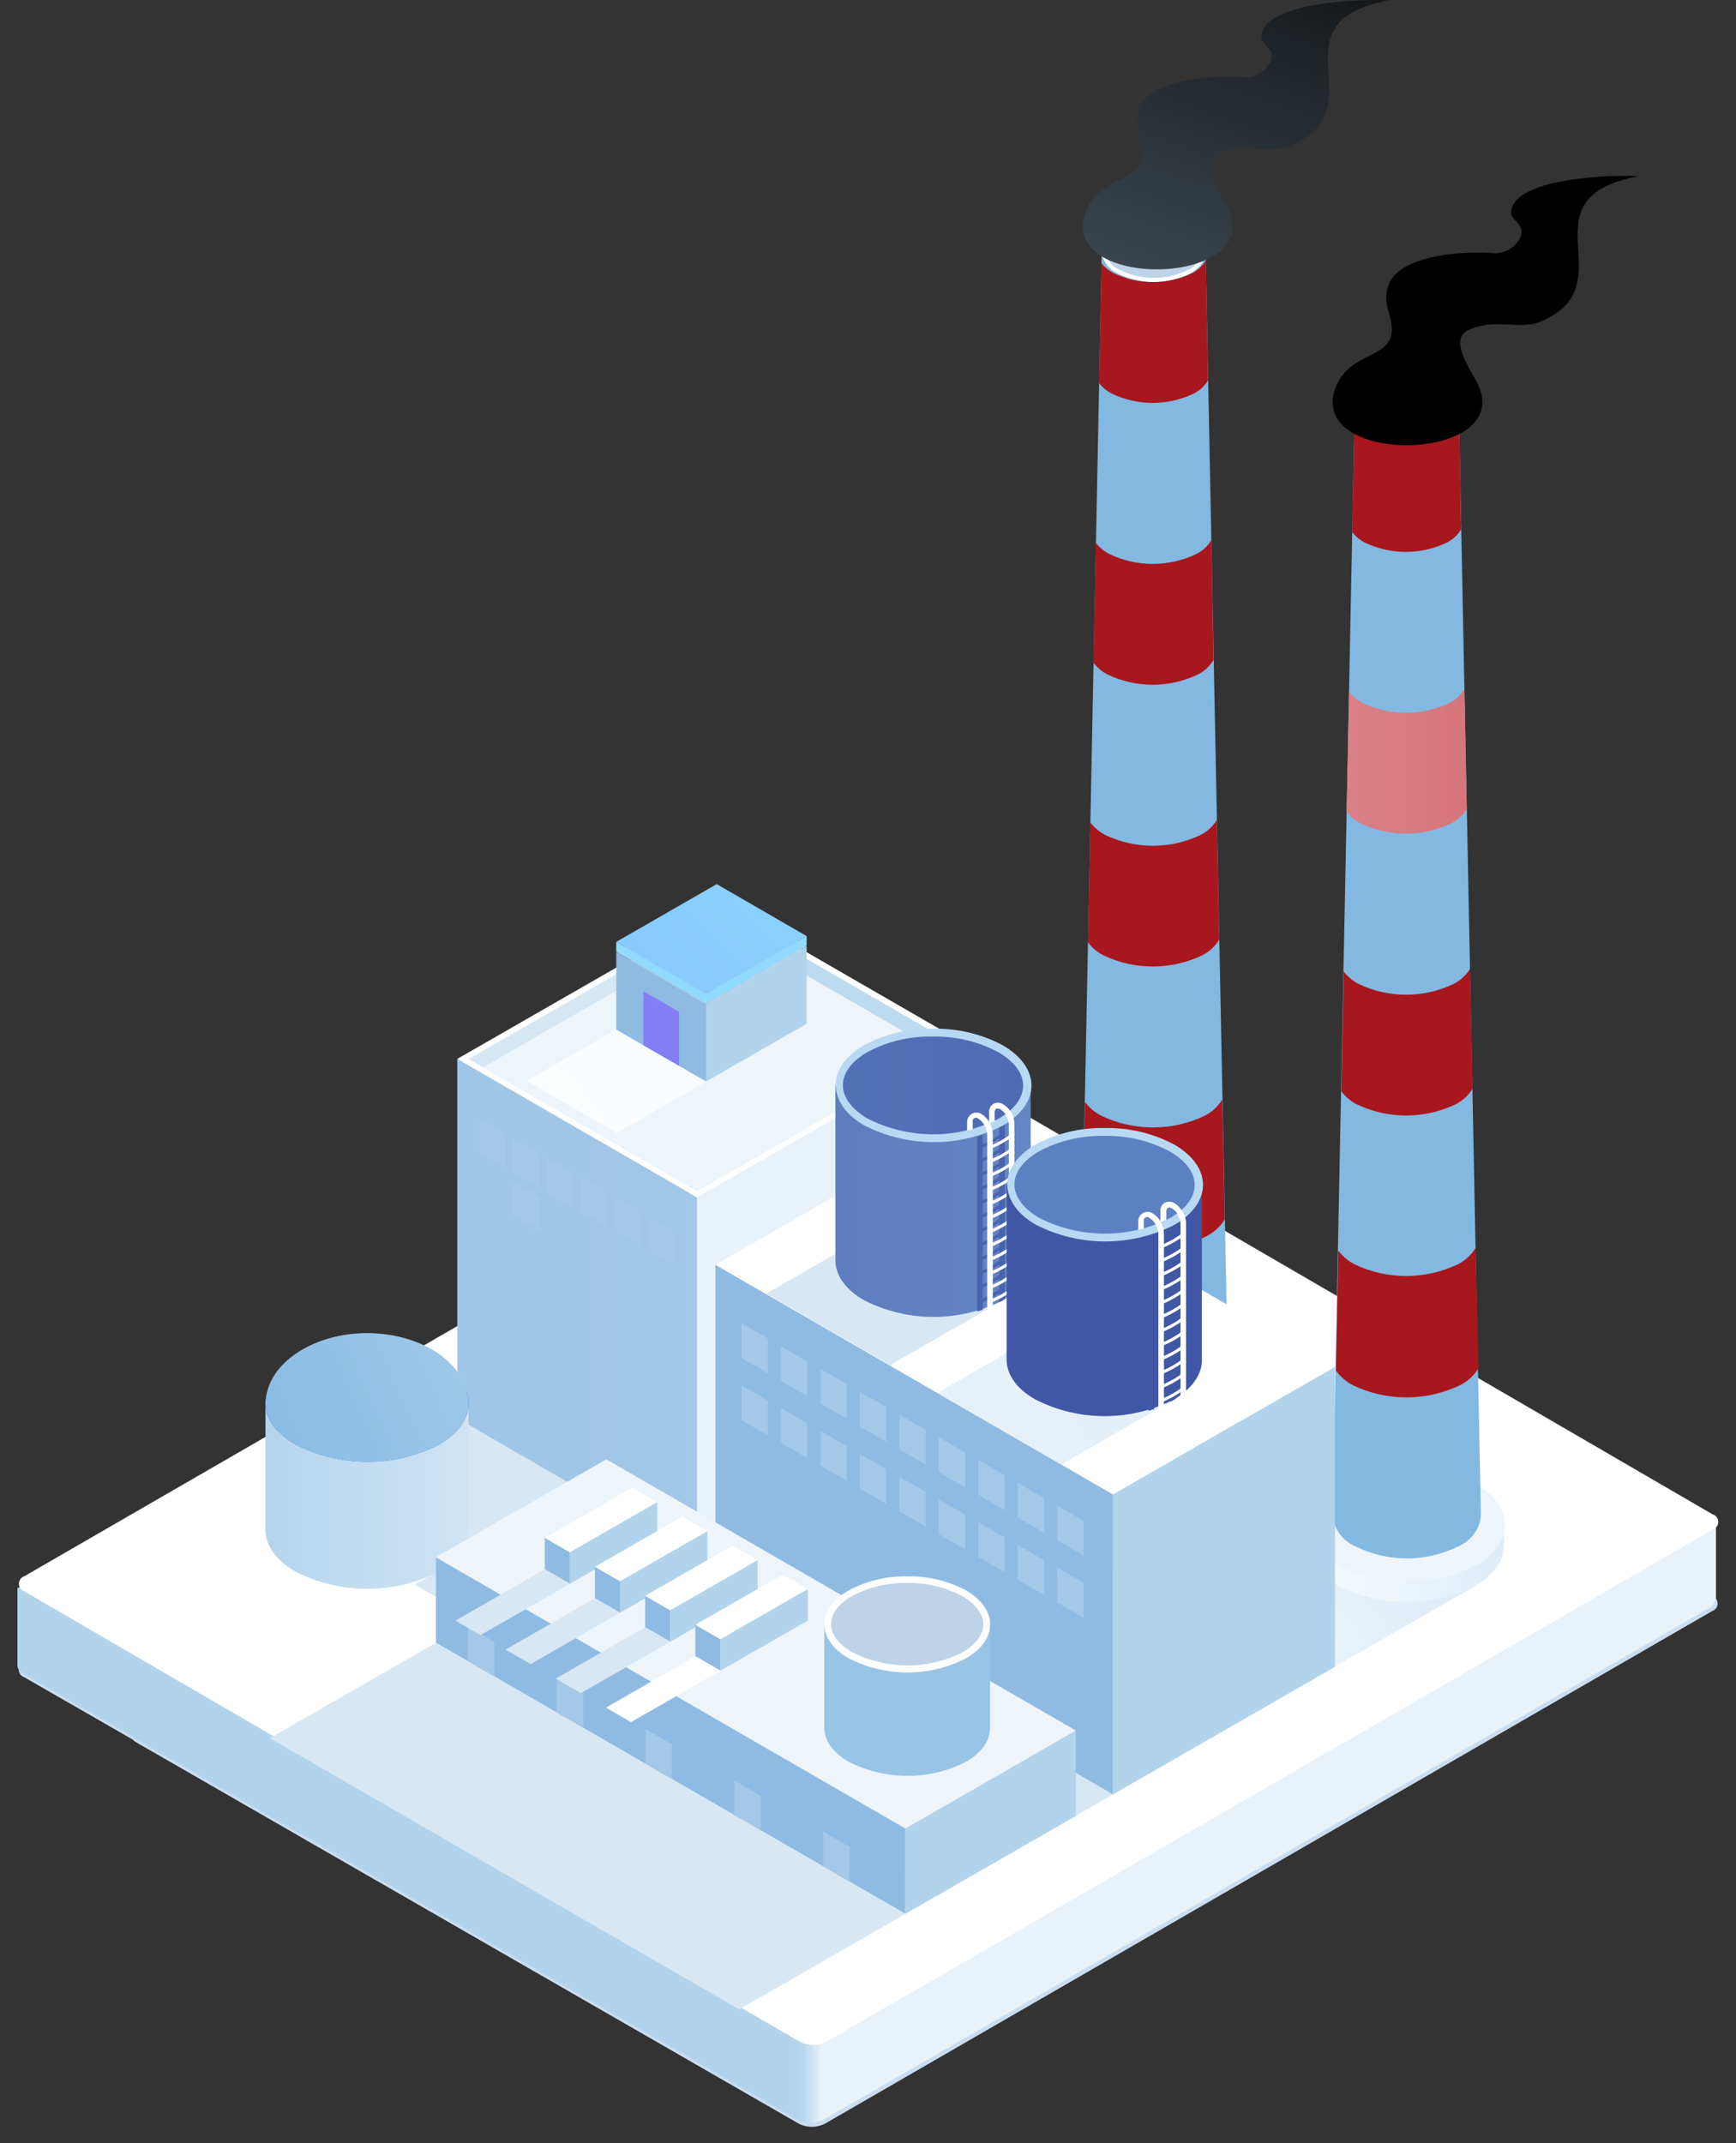 <?xml version="1.0" encoding="UTF-8"?> <svg xmlns="http://www.w3.org/2000/svg" width="94" height="116" viewBox="0 0 94 116" fill="none"><rect x="0" y="0" width="94" height="116" fill="#333333" stroke="none"/> <g style="mix-blend-mode:screen"> <path d="M92.723 86.393L74.782 75.137C74.567 75.023 74.327 74.965 74.084 74.97L68.714 71.648C68.496 71.537 68.255 71.48 68.011 71.48C67.767 71.48 67.526 71.537 67.308 71.648L67.136 71.754L56.8 64.725C56.471 64.558 56.093 64.513 55.733 64.599L50.752 61.211C50.535 61.1 50.294 61.043 50.05 61.043C49.805 61.043 49.565 61.1 49.347 61.211L1.308 89.968C1.223 89.997 1.149 90.052 1.097 90.125C1.045 90.198 1.017 90.285 1.017 90.375C1.017 90.465 1.045 90.553 1.097 90.626C1.149 90.699 1.223 90.754 1.308 90.782L7.194 94.165C7.242 94.217 7.296 94.261 7.356 94.297L43.258 114.953C43.476 115.064 43.717 115.121 43.961 115.121C44.206 115.121 44.447 115.064 44.664 114.953L92.703 87.207C92.788 87.181 92.864 87.128 92.918 87.056C92.972 86.984 93.003 86.897 93.005 86.807C93.007 86.718 92.981 86.629 92.93 86.555C92.88 86.481 92.807 86.424 92.723 86.393Z" fill="#CADDF0"></path> <path d="M86.963 82.929V78.823L85.446 78.97C85.446 78.404 85.446 77.959 85.446 77.959L78.504 78.641L79.105 78.292C79.192 78.228 79.264 78.146 79.315 78.05C79.366 77.955 79.394 77.849 79.398 77.741V74.444L75.035 74.874V72.103L68.967 72.695C68.967 71.228 68.967 68.589 68.967 68.589L67.45 68.735V67.724L60.507 68.407L61.109 68.058C61.196 67.994 61.267 67.911 61.318 67.816C61.369 67.72 61.398 67.615 61.402 67.507V64.21L40.993 66.232C40.993 66.384 32.983 67.446 32.983 67.446V70.859C32.99 70.948 33.02 71.034 33.071 71.108C33.121 71.182 33.191 71.24 33.272 71.279L35.941 72.831L24.974 72.073V75.486C24.98 75.575 25.01 75.661 25.061 75.735C25.112 75.808 25.181 75.867 25.262 75.906L27.932 77.458L0.944 85.953V90.16C0.951 90.249 0.981 90.335 1.032 90.409C1.082 90.483 1.152 90.542 1.233 90.58L7.113 93.963C7.161 94.014 7.215 94.059 7.275 94.094L43.178 114.741C43.395 114.851 43.636 114.909 43.88 114.909C44.125 114.909 44.366 114.851 44.583 114.741L92.622 86.995C92.709 86.931 92.781 86.848 92.831 86.753C92.882 86.657 92.911 86.552 92.915 86.444V82.353L86.963 82.929Z" fill="url(#paint0_linear_125_7)"></path> <path d="M92.723 81.963L50.758 57.575C50.54 57.465 50.299 57.407 50.055 57.407C49.81 57.407 49.57 57.465 49.352 57.575L1.313 85.321C1.228 85.35 1.154 85.405 1.102 85.478C1.05 85.551 1.022 85.638 1.022 85.728C1.022 85.818 1.05 85.906 1.102 85.979C1.154 86.052 1.228 86.106 1.313 86.135L31.188 103.495L43.324 110.524C43.542 110.634 43.783 110.692 44.027 110.692C44.271 110.692 44.512 110.634 44.73 110.524L92.768 82.778C92.852 82.744 92.923 82.686 92.972 82.609C93.02 82.534 93.044 82.444 93.039 82.354C93.034 82.264 93.001 82.178 92.944 82.108C92.887 82.038 92.81 81.987 92.723 81.963Z" fill="white"></path> <path d="M54.51 71.137L45.514 76.3L70.939 90.98L79.934 85.817L54.51 71.137Z" fill="url(#paint1_linear_125_7)" style="mix-blend-mode:multiply"></path> <path d="M24.761 76.77L15.765 81.938L51.268 102.291L60.264 97.128L24.761 76.77Z" fill="url(#paint2_linear_125_7)" style="mix-blend-mode:multiply"></path> <path d="M81.472 82.535L77.932 82.454V82.373L76.167 82.413L74.403 82.373V82.454L70.863 82.535V83.642C70.863 84.426 71.368 85.215 72.425 85.812C73.586 86.403 74.87 86.711 76.172 86.711C77.475 86.711 78.759 86.403 79.919 85.812C80.931 85.21 81.462 84.426 81.436 83.642V82.535H81.472Z" fill="url(#paint3_linear_125_7)"></path> <path d="M76.157 79.466C74.853 79.439 73.564 79.749 72.415 80.366C71.404 80.967 70.873 81.751 70.898 82.535C70.924 83.319 71.404 84.108 72.461 84.704C73.621 85.295 74.905 85.603 76.208 85.603C77.51 85.603 78.794 85.295 79.955 84.704C82.018 83.506 82.008 81.564 79.955 80.366C78.788 79.743 77.479 79.433 76.157 79.466Z" fill="#EEF5FA"></path> <path d="M78.984 21.703L77.108 21.658V21.612H75.237V21.658L73.361 21.703L72.157 82.029C72.193 82.383 72.321 82.721 72.528 83.01C72.736 83.298 73.016 83.527 73.341 83.673C74.22 84.12 75.193 84.353 76.18 84.353C77.167 84.353 78.14 84.12 79.019 83.673C79.343 83.528 79.622 83.299 79.827 83.01C80.033 82.721 80.157 82.382 80.187 82.029L78.984 21.703Z" fill="url(#paint4_linear_125_7)"></path> <path d="M76.167 20.075C75.477 20.062 74.794 20.225 74.185 20.55C73.958 20.652 73.762 20.812 73.618 21.015C73.474 21.218 73.387 21.455 73.366 21.703C73.39 21.951 73.479 22.189 73.625 22.392C73.77 22.594 73.967 22.754 74.195 22.856C74.811 23.17 75.492 23.333 76.182 23.333C76.873 23.333 77.554 23.17 78.17 22.856C79.262 22.219 79.257 21.187 78.17 20.555C77.555 20.225 76.865 20.06 76.167 20.075Z" fill="#FDFEFF"></path> <path d="M76.167 20.302C76.82 20.288 77.466 20.441 78.043 20.747C78.237 20.831 78.405 20.963 78.531 21.132C78.657 21.3 78.737 21.499 78.761 21.708C78.738 21.914 78.66 22.111 78.537 22.278C78.414 22.445 78.249 22.576 78.058 22.659C77.478 22.952 76.836 23.105 76.185 23.105C75.534 23.105 74.892 22.952 74.311 22.659C74.119 22.576 73.951 22.445 73.825 22.277C73.699 22.109 73.619 21.911 73.594 21.703C73.616 21.496 73.692 21.298 73.816 21.13C73.939 20.962 74.105 20.83 74.296 20.747C74.871 20.441 75.516 20.287 76.167 20.302Z" fill="url(#paint5_linear_125_7)"></path> <path d="M79.297 37.298C79.099 37.625 78.811 37.888 78.468 38.056C77.737 38.404 76.938 38.584 76.129 38.584C75.32 38.584 74.521 38.404 73.791 38.056C73.501 37.91 73.247 37.701 73.047 37.445L72.916 43.932C73.123 44.201 73.387 44.421 73.689 44.575C74.45 44.936 75.282 45.123 76.124 45.123C76.967 45.123 77.798 44.936 78.559 44.575C78.915 44.399 79.213 44.125 79.419 43.786L79.297 37.298Z" fill="url(#paint6_linear_125_7)"></path> <path d="M76.188 84.355C76.458 84.354 76.728 84.338 76.997 84.305C76.728 84.335 76.458 84.352 76.188 84.355Z" fill="url(#paint7_linear_125_7)"></path> <path d="M78.994 22.158C78.817 22.46 78.555 22.702 78.24 22.856C77.58 23.17 76.858 23.333 76.127 23.333C75.395 23.333 74.674 23.17 74.013 22.856C73.754 22.724 73.526 22.538 73.346 22.31L73.214 28.798C73.402 29.039 73.64 29.235 73.912 29.374C74.602 29.703 75.357 29.873 76.122 29.873C76.886 29.873 77.641 29.703 78.332 29.374C78.657 29.214 78.93 28.963 79.115 28.651L78.994 22.158Z" fill="url(#paint8_linear_125_7)"></path> <path d="M79.899 67.552C79.664 67.934 79.326 68.243 78.923 68.442C78.054 68.854 77.104 69.067 76.142 69.067C75.18 69.067 74.23 68.854 73.361 68.442C73.01 68.264 72.704 68.008 72.466 67.694L72.334 74.181C72.578 74.518 72.897 74.793 73.265 74.985C74.168 75.415 75.155 75.638 76.155 75.638C77.154 75.638 78.142 75.415 79.044 74.985C79.461 74.779 79.812 74.46 80.056 74.065L79.899 67.552Z" fill="url(#paint9_linear_125_7)"></path> <path d="M79.601 52.438C79.385 52.792 79.073 53.078 78.701 53.262C77.899 53.643 77.022 53.841 76.134 53.841C75.246 53.841 74.37 53.643 73.568 53.262C73.251 53.099 72.975 52.867 72.759 52.584L72.628 59.072C72.854 59.369 73.144 59.611 73.477 59.78C74.309 60.175 75.218 60.381 76.139 60.381C77.061 60.381 77.97 60.175 78.802 59.78C79.188 59.589 79.513 59.293 79.737 58.925L79.601 52.438Z" fill="url(#paint10_linear_125_7)"></path> <path d="M67.768 74.475L64.228 74.394V74.313L62.464 74.353L60.699 74.313V74.394L57.159 74.475V75.582C57.159 76.366 57.665 77.155 58.722 77.751C59.882 78.342 61.166 78.65 62.469 78.65C63.771 78.65 65.055 78.342 66.216 77.751C67.227 77.15 67.758 76.366 67.733 75.582V74.475H67.768Z" fill="url(#paint11_linear_125_7)"></path> <path d="M62.454 71.405C61.15 71.379 59.861 71.689 58.712 72.305C57.7 72.907 57.169 73.691 57.195 74.475C57.22 75.258 57.7 76.047 58.757 76.644C59.918 77.235 61.202 77.543 62.504 77.543C63.807 77.543 65.091 77.235 66.251 76.644C68.314 75.445 68.304 73.504 66.251 72.305C65.084 71.683 63.776 71.373 62.454 71.405Z" fill="#EEF5FA"></path> <path d="M65.28 13.638L63.404 13.592V13.547H61.533V13.592L59.657 13.638L58.454 73.964C58.489 74.318 58.617 74.656 58.825 74.944C59.033 75.233 59.313 75.462 59.637 75.607C60.517 76.055 61.489 76.289 62.476 76.289C63.463 76.289 64.436 76.055 65.316 75.607C65.639 75.462 65.918 75.234 66.124 74.945C66.329 74.656 66.453 74.317 66.484 73.964L65.28 13.638Z" fill="url(#paint12_linear_125_7)"></path> <path d="M62.459 12.01C61.768 11.996 61.086 12.16 60.477 12.485C60.25 12.587 60.055 12.748 59.912 12.95C59.769 13.153 59.683 13.39 59.662 13.638C59.686 13.886 59.776 14.124 59.921 14.326C60.067 14.529 60.264 14.689 60.492 14.791C61.107 15.104 61.788 15.268 62.479 15.268C63.17 15.268 63.851 15.104 64.466 14.791C65.558 14.154 65.553 13.122 64.466 12.49C63.85 12.159 63.158 11.993 62.459 12.01Z" fill="#FDFEFF"></path> <path d="M62.459 12.237C63.112 12.223 63.758 12.376 64.335 12.682C64.528 12.765 64.697 12.898 64.823 13.066C64.949 13.235 65.028 13.434 65.053 13.643C65.029 13.849 64.952 14.045 64.829 14.212C64.705 14.379 64.54 14.511 64.35 14.594C63.769 14.887 63.127 15.04 62.476 15.04C61.825 15.04 61.184 14.887 60.603 14.594C60.41 14.511 60.242 14.379 60.116 14.212C59.99 14.044 59.91 13.846 59.885 13.638C59.907 13.431 59.984 13.233 60.108 13.066C60.231 12.898 60.397 12.765 60.588 12.682C61.163 12.375 61.807 12.222 62.459 12.237Z" fill="url(#paint13_linear_125_7)"></path> <path d="M65.589 29.238C65.391 29.565 65.103 29.828 64.759 29.996C64.029 30.344 63.23 30.524 62.421 30.524C61.612 30.524 60.813 30.344 60.082 29.996C59.792 29.85 59.538 29.641 59.339 29.384L59.207 35.872C59.414 36.141 59.678 36.36 59.981 36.514C60.742 36.876 61.573 37.063 62.416 37.063C63.258 37.063 64.09 36.876 64.85 36.514C65.206 36.339 65.505 36.065 65.71 35.725L65.589 29.238Z" fill="url(#paint14_linear_125_7)"></path> <path d="M62.484 76.29C62.754 76.289 63.025 76.272 63.293 76.239C63.024 76.27 62.754 76.287 62.484 76.29Z" fill="url(#paint15_linear_125_7)"></path> <path d="M65.29 14.093C65.113 14.394 64.851 14.637 64.537 14.791C63.877 15.105 63.154 15.268 62.423 15.268C61.692 15.268 60.97 15.105 60.31 14.791C60.05 14.659 59.823 14.473 59.642 14.245L59.511 20.732C59.698 20.973 59.936 21.17 60.208 21.309C60.899 21.637 61.654 21.808 62.418 21.808C63.183 21.808 63.938 21.637 64.628 21.309C64.954 21.149 65.226 20.898 65.412 20.586L65.29 14.093Z" fill="url(#paint16_linear_125_7)"></path> <path d="M66.185 59.512C65.95 59.894 65.612 60.203 65.21 60.402C64.34 60.814 63.39 61.027 62.428 61.027C61.466 61.027 60.517 60.814 59.647 60.402C59.296 60.223 58.99 59.968 58.752 59.654L58.6 66.146C58.846 66.473 59.162 66.739 59.526 66.925C60.429 67.355 61.416 67.578 62.416 67.578C63.416 67.578 64.403 67.355 65.306 66.925C65.722 66.719 66.073 66.4 66.317 66.005L66.185 59.512Z" fill="url(#paint17_linear_125_7)"></path> <path d="M65.892 44.377C65.676 44.732 65.364 45.017 64.992 45.202C64.19 45.583 63.314 45.781 62.426 45.781C61.538 45.781 60.661 45.583 59.859 45.202C59.539 45.038 59.259 44.805 59.04 44.519L58.909 51.007C59.135 51.303 59.426 51.545 59.758 51.715C60.59 52.11 61.5 52.315 62.421 52.315C63.342 52.315 64.251 52.11 65.083 51.715C65.469 51.524 65.794 51.228 66.019 50.86L65.892 44.377Z" fill="url(#paint18_linear_125_7)"></path> <path d="M24.761 76.77L37.747 84.269V64.816L24.761 57.322V76.77Z" fill="url(#paint19_linear_125_7)"></path> <path d="M16.868 81.286L10.936 84.694L17.606 88.552L23.538 85.144L16.868 81.286Z" fill="url(#paint20_linear_125_7)" style="mix-blend-mode:multiply"></path> <path d="M25.368 75.951C25.368 76.765 24.862 77.579 23.77 78.201C22.566 78.814 21.235 79.133 19.884 79.133C18.533 79.133 17.202 78.814 15.998 78.201C14.921 77.579 14.38 76.765 14.375 75.951V82.818C14.375 83.632 14.921 84.446 15.998 85.068C17.202 85.681 18.533 86.001 19.884 86.001C21.235 86.001 22.566 85.681 23.77 85.068C24.842 84.446 25.373 83.632 25.368 82.818V75.951Z" fill="url(#paint21_linear_125_7)"></path> <path d="M19.856 72.765C18.505 72.738 17.17 73.059 15.978 73.696C14.906 74.318 14.375 75.132 14.38 75.946C14.385 76.76 14.926 77.574 16.003 78.196C17.207 78.809 18.538 79.128 19.889 79.128C21.24 79.128 22.572 78.809 23.775 78.196C25.914 76.952 25.904 74.94 23.75 73.696C22.553 73.059 21.212 72.739 19.856 72.765Z" fill="url(#paint22_radial_125_7)"></path> <path d="M37.747 84.269L52.244 75.946V56.493L37.747 64.816V84.269Z" fill="url(#paint23_linear_125_7)"></path> <path d="M52.244 56.493L39.259 48.999L24.761 57.322L37.747 64.816L52.244 56.493Z" fill="url(#paint24_linear_125_7)"></path> <path d="M39.259 48.999L39.259 54.637L49.635 57.99L52.244 56.493L39.259 48.999Z" fill="url(#paint25_linear_125_7)"></path> <path d="M26.157 57.772L37.747 64.462L50.849 56.943L39.259 50.248L26.157 57.772Z" fill="#EEF5FA"></path> <path d="M39.259 48.999L24.761 57.322L37.747 64.816L52.244 56.493L39.259 48.999ZM25.373 57.322L39.259 49.348L51.632 56.493L37.747 64.467L25.373 57.322Z" fill="white"></path> <path d="M29.626 62.662V64.543L31.052 65.362V63.481L29.626 62.662Z" fill="#A3C8E8"></path> <path d="M31.461 63.719V65.6L32.882 66.419V64.538L31.461 63.719Z" fill="#A3C8E8"></path> <path d="M27.795 61.6V63.481L29.221 64.306V62.425L27.795 61.6Z" fill="#A3C8E8"></path> <path d="M27.795 63.931V65.812L29.221 66.637V64.756L27.795 63.931Z" fill="#A3C8E8"></path> <path d="M25.965 60.544V62.425L27.391 63.249V61.368L25.965 60.544Z" fill="#A3C8E8"></path> <path d="M33.292 64.776V66.657L34.718 67.481V65.6L33.292 64.776Z" fill="#A3C8E8"></path> <path d="M35.122 65.833V67.714L36.548 68.538V66.657L35.122 65.833Z" fill="#A3C8E8"></path> <path d="M60.264 97.128L72.284 90.226V73.984L60.264 80.886V97.128Z" fill="url(#paint26_linear_125_7)"></path> <path d="M38.738 68.457V84.699L60.264 97.128V80.886L38.738 68.457Z" fill="url(#paint27_linear_125_7)"></path> <path d="M50.752 61.555L38.738 68.457L60.264 80.886L72.284 73.984L50.752 61.555Z" fill="white"></path> <path d="M63.576 75.759L56.871 71.886L50.758 75.395L57.468 79.268L63.576 75.759Z" fill="url(#paint28_linear_125_7)"></path> <path d="M54.302 70.384L47.597 66.51L41.489 70.02L48.194 73.893L54.302 70.384Z" fill="url(#paint29_linear_125_7)"></path> <path d="M33.368 55.724L28.523 58.506L33.398 61.322L38.242 58.541L33.368 55.724Z" fill="url(#paint30_linear_125_7)" style="mix-blend-mode:multiply"></path> <path d="M55.844 58.753L52.305 58.672V58.592L50.54 58.632L48.775 58.592V58.672L45.236 58.753V68.214C45.236 68.998 45.741 69.787 46.798 70.384C47.959 70.975 49.243 71.283 50.545 71.283C51.848 71.283 53.132 70.975 54.292 70.384C55.303 69.782 55.834 68.998 55.809 68.214V58.753H55.844Z" fill="url(#paint31_linear_125_7)"></path> <path d="M54.302 60.923L54.11 61.024V61.423C53.985 61.516 53.855 61.602 53.721 61.681C53.557 61.774 53.388 61.859 53.215 61.934V61.428L52.912 61.524V70.99L53.215 70.894V70.48C53.42 70.392 53.619 70.293 53.812 70.181C53.918 70.121 54.014 70.05 54.11 69.984V70.49L54.312 70.384L54.413 70.318V60.847L54.302 60.923ZM54.1 69.767C53.978 69.858 53.851 69.942 53.721 70.02C53.557 70.114 53.388 70.2 53.215 70.278V69.696C53.418 69.61 53.615 69.512 53.807 69.403C53.913 69.342 54.009 69.271 54.105 69.206V69.767H54.1ZM54.1 69.008C53.979 69.094 53.857 69.18 53.721 69.261C53.557 69.356 53.388 69.442 53.215 69.519V68.938C53.418 68.851 53.615 68.753 53.807 68.644C53.913 68.584 54.009 68.513 54.105 68.447V69.008H54.1ZM54.1 68.25C53.978 68.34 53.851 68.425 53.721 68.503C53.557 68.597 53.388 68.683 53.215 68.76V68.179C53.418 68.093 53.615 67.995 53.807 67.886C53.913 67.825 54.009 67.754 54.105 67.689V68.25H54.1ZM54.1 67.491C53.976 67.582 53.848 67.666 53.716 67.744C53.552 67.839 53.383 67.925 53.21 68.002V67.421C53.413 67.334 53.61 67.236 53.802 67.127C53.908 67.067 54.004 66.996 54.105 66.93V67.491H54.1ZM54.1 66.733C53.976 66.823 53.848 66.908 53.716 66.986C53.552 67.08 53.383 67.166 53.21 67.243V66.662C53.413 66.576 53.61 66.478 53.802 66.369C53.908 66.308 54.004 66.237 54.105 66.166V66.733H54.1ZM54.1 65.974C53.976 66.065 53.848 66.15 53.716 66.227C53.552 66.322 53.383 66.408 53.21 66.485V65.903C53.413 65.817 53.61 65.719 53.802 65.61C53.913 65.544 54.004 65.479 54.105 65.408V65.969L54.1 65.974ZM54.1 65.216C53.976 65.307 53.848 65.391 53.716 65.469C53.552 65.563 53.383 65.649 53.21 65.727V65.145C53.411 65.059 53.607 64.961 53.797 64.852C53.903 64.791 53.999 64.72 54.1 64.65V65.216ZM54.1 64.457C53.976 64.55 53.848 64.636 53.716 64.715C53.552 64.81 53.383 64.896 53.21 64.973V64.392C53.411 64.305 53.607 64.207 53.797 64.098C53.908 64.032 54.004 63.967 54.1 63.896V64.457ZM54.1 63.699C53.975 63.791 53.845 63.877 53.711 63.957C53.547 64.05 53.378 64.134 53.205 64.21V63.628C53.406 63.542 53.602 63.444 53.791 63.335C53.903 63.269 53.999 63.203 54.1 63.133V63.699ZM54.1 62.94C53.975 63.033 53.845 63.119 53.711 63.198C53.547 63.291 53.378 63.376 53.205 63.451V62.87C53.406 62.783 53.602 62.685 53.791 62.576C53.903 62.511 53.999 62.44 54.1 62.374V62.94ZM54.1 62.182C53.975 62.274 53.845 62.361 53.711 62.44C53.547 62.533 53.378 62.617 53.205 62.693V62.111C53.406 62.025 53.602 61.927 53.791 61.818C53.903 61.752 53.999 61.681 54.1 61.615V62.182Z" fill="url(#paint32_linear_125_7)"></path> <path d="M50.51 55.684C49.206 55.657 47.917 55.967 46.768 56.584C45.757 57.186 45.225 57.97 45.251 58.753C45.276 59.537 45.757 60.326 46.813 60.923C47.974 61.514 49.258 61.822 50.56 61.822C51.863 61.822 53.147 61.514 54.307 60.923C56.37 59.724 56.36 57.782 54.307 56.584C53.14 55.961 51.832 55.651 50.51 55.684Z" fill="#B8D9F3"></path> <path d="M50.51 56.109C51.742 56.081 52.961 56.37 54.049 56.948C54.919 57.454 55.4 58.091 55.4 58.758C55.4 59.426 54.929 60.053 54.07 60.554C52.972 61.109 51.76 61.398 50.53 61.398C49.3 61.398 48.088 61.109 46.99 60.554C46.126 60.048 45.645 59.411 45.64 58.748C45.635 58.086 46.105 57.449 46.965 56.948C48.053 56.367 49.272 56.078 50.505 56.109" fill="url(#paint33_linear_125_7)"></path> <path d="M53.599 60.801C53.599 60.766 53.559 60.725 53.539 60.69C53.439 60.532 53.304 60.398 53.144 60.301C53.066 60.251 52.977 60.223 52.884 60.221C52.792 60.218 52.7 60.241 52.62 60.287C52.54 60.333 52.474 60.4 52.429 60.481C52.384 60.562 52.362 60.653 52.366 60.746V61.201L52.669 61.125V60.746C52.655 60.705 52.656 60.66 52.672 60.62C52.687 60.579 52.716 60.546 52.754 60.524C52.791 60.503 52.835 60.495 52.878 60.502C52.92 60.509 52.959 60.531 52.987 60.564C53.104 60.639 53.203 60.739 53.276 60.857L53.311 60.918C53.396 61.055 53.445 61.212 53.453 61.373V71.112C53.453 71.152 53.469 71.191 53.497 71.219C53.526 71.248 53.564 71.264 53.605 71.264C53.645 71.264 53.683 71.248 53.712 71.219C53.74 71.191 53.756 71.152 53.756 71.112V61.373C53.751 61.172 53.697 60.976 53.599 60.801Z" fill="white"></path> <path d="M54.732 60.174L54.692 60.124C54.599 59.987 54.478 59.872 54.338 59.785C54.259 59.731 54.168 59.698 54.073 59.691C53.977 59.684 53.882 59.703 53.797 59.745C53.712 59.796 53.644 59.872 53.602 59.962C53.559 60.051 53.544 60.152 53.559 60.25V60.811L53.857 60.67V60.23C53.853 60.189 53.858 60.148 53.873 60.11C53.888 60.072 53.912 60.039 53.943 60.013C53.983 59.999 54.026 59.995 54.067 60.003C54.109 60.01 54.148 60.027 54.181 60.053C54.288 60.121 54.379 60.21 54.449 60.316V60.346C54.554 60.495 54.615 60.67 54.626 60.852V70.591C54.626 70.631 54.642 70.67 54.67 70.698C54.699 70.727 54.737 70.743 54.778 70.743C54.818 70.743 54.856 70.727 54.885 70.698C54.913 70.67 54.929 70.631 54.929 70.591V60.852C54.928 60.612 54.859 60.377 54.732 60.174Z" fill="white"></path> <path d="M53.655 70.515L53.594 70.364C53.826 70.269 54.05 70.16 54.267 70.035C54.421 69.946 54.57 69.848 54.712 69.742L54.808 69.873C54.661 69.983 54.507 70.085 54.348 70.176C54.125 70.305 53.893 70.418 53.655 70.515Z" fill="white"></path> <path d="M53.655 69.757L53.594 69.605C53.826 69.511 54.05 69.401 54.267 69.276C54.421 69.188 54.57 69.09 54.712 68.983L54.808 69.115C54.661 69.225 54.507 69.326 54.348 69.418C54.125 69.546 53.893 69.659 53.655 69.757Z" fill="white"></path> <path d="M53.655 68.998L53.594 68.847C53.826 68.752 54.05 68.642 54.267 68.518C54.421 68.429 54.569 68.331 54.712 68.225L54.808 68.356C54.661 68.466 54.507 68.567 54.348 68.659C54.125 68.788 53.893 68.901 53.655 68.998Z" fill="white"></path> <path d="M53.655 68.24L53.594 68.088C53.826 67.994 54.05 67.884 54.267 67.759C54.421 67.671 54.57 67.573 54.712 67.466L54.808 67.597C54.661 67.708 54.507 67.809 54.348 67.901C54.125 68.029 53.893 68.142 53.655 68.24Z" fill="white"></path> <path d="M53.655 67.486L53.594 67.335C53.826 67.24 54.05 67.131 54.267 67.006C54.421 66.917 54.569 66.819 54.712 66.713L54.808 66.844C54.661 66.954 54.507 67.055 54.348 67.147C54.125 67.276 53.893 67.389 53.655 67.486Z" fill="white"></path> <path d="M53.655 66.728L53.594 66.576C53.826 66.482 54.05 66.372 54.267 66.247C54.421 66.159 54.569 66.061 54.712 65.954L54.808 66.086C54.661 66.196 54.507 66.297 54.348 66.389C54.125 66.517 53.893 66.631 53.655 66.728Z" fill="white"></path> <path d="M53.655 65.969L53.594 65.817C53.826 65.724 54.05 65.614 54.267 65.489C54.421 65.4 54.57 65.302 54.712 65.196L54.808 65.327C54.661 65.437 54.507 65.539 54.348 65.63C54.125 65.759 53.893 65.872 53.655 65.969Z" fill="white"></path> <path d="M53.655 65.211L53.594 65.059C53.826 64.965 54.05 64.855 54.267 64.73C54.421 64.641 54.569 64.543 54.712 64.437L54.808 64.569C54.661 64.679 54.507 64.78 54.348 64.872C54.125 65 53.893 65.114 53.655 65.211Z" fill="white"></path> <path d="M53.655 64.452L53.594 64.301C53.826 64.206 54.05 64.097 54.267 63.972C54.421 63.883 54.569 63.785 54.712 63.679L54.808 63.81C54.661 63.92 54.507 64.022 54.348 64.114C54.125 64.242 53.893 64.355 53.655 64.452Z" fill="white"></path> <path d="M53.655 63.694L53.594 63.542C53.826 63.448 54.05 63.338 54.267 63.213C54.421 63.125 54.57 63.027 54.712 62.92L54.808 63.051C54.661 63.162 54.507 63.263 54.348 63.355C54.125 63.483 53.893 63.596 53.655 63.694Z" fill="white"></path> <path d="M53.655 62.935L53.594 62.784C53.826 62.689 54.05 62.58 54.267 62.455C54.421 62.366 54.569 62.268 54.712 62.162L54.808 62.293C54.661 62.403 54.507 62.504 54.348 62.596C54.125 62.725 53.893 62.838 53.655 62.935Z" fill="white"></path> <path d="M53.655 62.177L53.594 62.025C53.826 61.931 54.05 61.821 54.267 61.696C54.421 61.608 54.569 61.51 54.712 61.403L54.808 61.535C54.661 61.645 54.507 61.746 54.348 61.838C54.125 61.966 53.893 62.08 53.655 62.177Z" fill="white"></path> <path d="M65.113 64.129L61.574 64.048V63.962L59.809 64.002L58.044 63.962V64.043L54.505 64.124V73.585C54.505 74.368 55.01 75.157 56.067 75.754C57.228 76.345 58.512 76.653 59.814 76.653C61.117 76.653 62.4 76.345 63.561 75.754C64.572 75.152 65.103 74.368 65.078 73.585V64.129H65.113Z" fill="url(#paint34_linear_125_7)"></path> <path d="M63.576 66.298L63.384 66.399V66.799C63.259 66.891 63.129 66.978 62.995 67.056C62.831 67.149 62.662 67.234 62.489 67.309V66.804L62.186 66.9V76.366L62.489 76.27V75.855C62.694 75.767 62.893 75.668 63.086 75.557C63.192 75.496 63.288 75.425 63.384 75.359V75.865L63.586 75.759L63.687 75.693V66.222L63.576 66.298ZM63.374 75.137C63.252 75.228 63.125 75.312 62.995 75.39C62.831 75.484 62.662 75.571 62.489 75.648V75.066C62.692 74.98 62.889 74.882 63.081 74.773C63.187 74.712 63.283 74.641 63.379 74.576V75.137H63.374ZM63.374 74.379C63.253 74.464 63.131 74.55 62.995 74.631C62.831 74.726 62.662 74.812 62.489 74.889V74.308C62.692 74.221 62.889 74.124 63.081 74.014C63.187 73.954 63.283 73.883 63.379 73.817V74.379H63.374ZM63.374 73.62C63.252 73.711 63.125 73.795 62.995 73.873C62.831 73.968 62.662 74.054 62.489 74.131V73.549C62.692 73.463 62.889 73.365 63.081 73.256C63.187 73.195 63.283 73.124 63.379 73.059V73.62H63.374ZM63.374 72.862C63.25 72.952 63.122 73.037 62.99 73.114C62.826 73.209 62.657 73.295 62.484 73.372V72.791C62.687 72.704 62.884 72.607 63.076 72.497C63.182 72.437 63.278 72.366 63.379 72.3V72.862H63.374ZM63.374 72.103C63.25 72.194 63.122 72.278 62.99 72.356C62.826 72.45 62.657 72.537 62.484 72.614V72.032C62.687 71.946 62.884 71.848 63.076 71.739C63.182 71.678 63.278 71.607 63.379 71.537V72.103H63.374ZM63.374 71.344C63.25 71.435 63.122 71.52 62.99 71.597C62.826 71.692 62.657 71.778 62.484 71.855V71.274C62.687 71.188 62.884 71.09 63.076 70.98C63.182 70.915 63.278 70.849 63.379 70.778V71.339L63.374 71.344ZM63.374 70.586C63.25 70.677 63.122 70.761 62.99 70.839C62.826 70.933 62.657 71.019 62.484 71.097V70.515C62.685 70.429 62.881 70.331 63.071 70.222C63.177 70.161 63.273 70.09 63.374 70.02V70.586ZM63.374 69.828C63.25 69.92 63.122 70.006 62.99 70.085C62.826 70.18 62.657 70.266 62.484 70.343V69.762C62.685 69.675 62.881 69.578 63.071 69.469C63.182 69.403 63.278 69.337 63.374 69.266V69.828ZM63.374 69.069C63.249 69.162 63.119 69.248 62.984 69.327C62.82 69.42 62.652 69.504 62.479 69.58V68.998C62.68 68.912 62.876 68.814 63.066 68.705C63.177 68.639 63.273 68.573 63.374 68.503V69.069ZM63.374 68.311C63.249 68.403 63.119 68.489 62.984 68.568C62.821 68.661 62.652 68.746 62.479 68.821V68.24C62.68 68.153 62.876 68.055 63.066 67.946C63.177 67.881 63.273 67.81 63.374 67.744V68.311ZM63.374 67.552C63.249 67.645 63.119 67.731 62.984 67.81C62.82 67.903 62.652 67.987 62.479 68.063V67.481C62.68 67.395 62.876 67.297 63.066 67.188C63.177 67.122 63.273 67.051 63.374 66.986V67.552Z" fill="url(#paint35_linear_125_7)"></path> <path d="M59.799 61.059C58.495 61.033 57.206 61.343 56.057 61.959C55.046 62.561 54.515 63.345 54.54 64.129C54.565 64.912 55.046 65.701 56.102 66.298C57.263 66.889 58.547 67.197 59.849 67.197C61.152 67.197 62.436 66.889 63.596 66.298C65.659 65.1 65.649 63.158 63.596 61.959C62.429 61.337 61.121 61.027 59.799 61.059Z" fill="#B8D9F3"></path> <path d="M59.799 61.484C61.031 61.456 62.25 61.745 63.339 62.323C64.208 62.829 64.689 63.466 64.689 64.134C64.689 64.801 64.218 65.428 63.359 65.929C62.261 66.484 61.049 66.774 59.819 66.774C58.589 66.774 57.377 66.484 56.279 65.929C55.415 65.423 54.934 64.786 54.929 64.124C54.924 63.461 55.395 62.824 56.254 62.323C57.342 61.743 58.561 61.453 59.794 61.484" fill="url(#paint36_linear_125_7)"></path> <path d="M62.868 66.177C62.868 66.141 62.828 66.101 62.808 66.065C62.708 65.907 62.573 65.774 62.413 65.676C62.335 65.626 62.245 65.598 62.153 65.596C62.06 65.593 61.969 65.616 61.889 65.662C61.809 65.708 61.742 65.775 61.697 65.856C61.653 65.937 61.631 66.029 61.634 66.121V66.576L61.938 66.5V66.121C61.924 66.08 61.925 66.035 61.941 65.995C61.956 65.955 61.985 65.921 62.023 65.899C62.06 65.878 62.104 65.87 62.147 65.877C62.189 65.885 62.228 65.906 62.256 65.939C62.373 66.014 62.472 66.114 62.545 66.232L62.58 66.293C62.665 66.43 62.714 66.587 62.722 66.748V76.487C62.722 76.527 62.738 76.566 62.766 76.594C62.794 76.623 62.833 76.639 62.873 76.639C62.914 76.639 62.952 76.623 62.981 76.594C63.009 76.566 63.025 76.527 63.025 76.487V66.748C63.02 66.548 62.966 66.352 62.868 66.177Z" fill="white"></path> <path d="M64.006 65.529L63.965 65.479C63.872 65.343 63.752 65.227 63.612 65.14C63.533 65.086 63.442 65.053 63.346 65.046C63.251 65.039 63.156 65.058 63.071 65.1C62.986 65.151 62.918 65.227 62.876 65.317C62.833 65.406 62.818 65.507 62.833 65.605V66.166L63.151 66.035V65.595C63.147 65.555 63.152 65.513 63.167 65.476C63.182 65.438 63.206 65.404 63.237 65.378C63.277 65.364 63.32 65.361 63.361 65.368C63.403 65.375 63.442 65.392 63.475 65.418C63.582 65.486 63.673 65.576 63.743 65.681V65.711C63.848 65.86 63.909 66.035 63.92 66.217V75.956C63.92 75.996 63.936 76.035 63.965 76.063C63.993 76.092 64.031 76.108 64.072 76.108C64.112 76.108 64.15 76.092 64.179 76.063C64.207 76.035 64.223 75.996 64.223 75.956V66.217C64.218 65.972 64.142 65.733 64.006 65.529Z" fill="white"></path> <path d="M62.924 75.89L62.863 75.739C63.094 75.644 63.319 75.535 63.536 75.41C63.69 75.321 63.838 75.223 63.981 75.117L64.077 75.248C63.929 75.358 63.776 75.46 63.617 75.552C63.394 75.68 63.162 75.793 62.924 75.89Z" fill="white"></path> <path d="M62.924 75.137L62.863 74.985C63.094 74.891 63.319 74.781 63.536 74.657C63.69 74.568 63.838 74.47 63.981 74.363L64.077 74.495C63.929 74.605 63.776 74.706 63.617 74.798C63.394 74.926 63.162 75.04 62.924 75.137Z" fill="white"></path> <path d="M62.924 74.373L62.863 74.222C63.094 74.127 63.319 74.018 63.536 73.893C63.69 73.804 63.838 73.706 63.981 73.6L64.077 73.731C63.929 73.841 63.776 73.943 63.617 74.035C63.394 74.163 63.162 74.276 62.924 74.373Z" fill="white"></path> <path d="M62.924 73.62L62.863 73.468C63.094 73.374 63.319 73.264 63.536 73.14C63.69 73.051 63.838 72.953 63.981 72.846L64.077 72.978C63.929 73.088 63.776 73.189 63.617 73.281C63.394 73.409 63.162 73.523 62.924 73.62Z" fill="white"></path> <path d="M62.924 72.856L62.863 72.705C63.094 72.61 63.319 72.501 63.536 72.376C63.69 72.287 63.838 72.189 63.981 72.083L64.077 72.214C63.929 72.324 63.776 72.426 63.617 72.518C63.394 72.646 63.162 72.759 62.924 72.856Z" fill="white"></path> <path d="M62.924 72.103L62.863 71.951C63.094 71.857 63.319 71.747 63.536 71.623C63.69 71.534 63.838 71.436 63.981 71.329L64.077 71.461C63.929 71.571 63.776 71.672 63.617 71.764C63.394 71.892 63.162 72.006 62.924 72.103Z" fill="white"></path> <path d="M62.924 71.344L62.863 71.193C63.094 71.099 63.319 70.989 63.536 70.864C63.69 70.775 63.838 70.677 63.981 70.571L64.077 70.702C63.929 70.812 63.776 70.913 63.617 71.006C63.394 71.134 63.162 71.247 62.924 71.344Z" fill="white"></path> <path d="M62.924 70.586L62.863 70.434C63.094 70.34 63.319 70.23 63.536 70.106C63.69 70.017 63.838 69.919 63.981 69.812L64.077 69.944C63.929 70.054 63.776 70.155 63.617 70.247C63.394 70.376 63.162 70.489 62.924 70.586Z" fill="white"></path> <path d="M62.924 69.828L62.863 69.676C63.094 69.581 63.319 69.472 63.536 69.347C63.69 69.258 63.838 69.16 63.981 69.054L64.077 69.185C63.929 69.295 63.776 69.397 63.617 69.489C63.394 69.617 63.162 69.73 62.924 69.828Z" fill="white"></path> <path d="M62.924 69.069L62.863 68.917C63.094 68.823 63.319 68.713 63.536 68.589C63.69 68.5 63.838 68.402 63.981 68.295L64.077 68.427C63.929 68.537 63.776 68.638 63.617 68.73C63.394 68.859 63.162 68.972 62.924 69.069Z" fill="white"></path> <path d="M62.924 68.311L62.863 68.159C63.094 68.064 63.319 67.955 63.536 67.83C63.69 67.741 63.838 67.643 63.981 67.537L64.077 67.668C63.929 67.778 63.776 67.88 63.617 67.972C63.394 68.1 63.162 68.213 62.924 68.311Z" fill="white"></path> <path d="M62.924 67.552L62.863 67.4C63.094 67.306 63.319 67.196 63.536 67.072C63.69 66.983 63.838 66.885 63.981 66.778L64.077 66.91C63.929 67.02 63.776 67.121 63.617 67.213C63.394 67.341 63.162 67.455 62.924 67.552Z" fill="white"></path> <path d="M50.833 77.797V79.678L52.259 80.502V78.621L50.833 77.797Z" fill="#A3C8E8"></path> <path d="M52.972 79.031V80.912L54.398 81.736V79.855L52.972 79.031Z" fill="#A3C8E8"></path> <path d="M48.694 76.563V78.444L50.12 79.268V77.387L48.694 76.563Z" fill="#A3C8E8"></path> <path d="M46.56 75.329V77.21L47.986 78.034V76.153L46.56 75.329Z" fill="#A3C8E8"></path> <path d="M44.422 74.095V75.976L45.847 76.801V74.919L44.422 74.095Z" fill="#A3C8E8"></path> <path d="M42.283 72.862V74.743L43.709 75.567V73.686L42.283 72.862Z" fill="#A3C8E8"></path> <path d="M40.149 71.628V73.509L41.575 74.333V72.452L40.149 71.628Z" fill="#A3C8E8"></path> <path d="M55.106 80.264V82.145L56.532 82.97V81.089L55.106 80.264Z" fill="#A3C8E8"></path> <path d="M57.245 81.498V83.379L58.671 84.204V82.323L57.245 81.498Z" fill="#A3C8E8"></path> <path d="M50.833 81.159V83.041L52.259 83.86V81.979L50.833 81.159Z" fill="#A3C8E8"></path> <path d="M52.972 82.393V84.274L54.398 85.094V83.213L52.972 82.393Z" fill="#A3C8E8"></path> <path d="M48.694 79.926V81.807L50.12 82.626V80.745L48.694 79.926Z" fill="#A3C8E8"></path> <path d="M46.56 78.687V80.573L47.986 81.392V79.511L46.56 78.687Z" fill="#A3C8E8"></path> <path d="M44.422 77.453V79.334L45.847 80.158V78.277L44.422 77.453Z" fill="#A3C8E8"></path> <path d="M42.283 76.219V78.1L43.709 78.924V77.043L42.283 76.219Z" fill="#A3C8E8"></path> <path d="M40.149 74.985V76.866L41.575 77.691V75.809L40.149 74.985Z" fill="#A3C8E8"></path> <path d="M55.106 83.627V85.508L56.532 86.327V84.446L55.106 83.627Z" fill="#A3C8E8"></path> <path d="M57.245 84.861V86.742L58.671 87.561V85.68L57.245 84.861Z" fill="#A3C8E8"></path> <path d="M23.603 84.29V88.921L49.023 103.596V98.969L23.603 84.29Z" fill="url(#paint37_linear_125_7)"></path> <path d="M49.023 103.596L58.252 98.296V93.67L49.023 98.969V103.596Z" fill="url(#paint38_linear_125_7)"></path> <path d="M23.603 84.29L32.832 78.99L58.252 93.67L49.023 98.969L23.603 84.29Z" fill="#EEF5FA"></path> <path d="M23.603 88.921L14.607 94.084L40.027 108.764L49.023 103.596L23.603 88.921Z" fill="url(#paint39_linear_125_7)" style="mix-blend-mode:multiply"></path> <path d="M53.609 87.925C53.609 88.588 53.18 89.255 52.305 89.761C51.322 90.261 50.235 90.522 49.132 90.522C48.029 90.522 46.942 90.261 45.959 89.761C45.079 89.255 44.639 88.588 44.634 87.925V93.528C44.634 94.195 45.079 94.858 45.959 95.364C46.942 95.864 48.029 96.125 49.132 96.125C50.235 96.125 51.322 95.864 52.305 95.364C53.18 94.858 53.615 94.191 53.609 93.528V87.925Z" fill="url(#paint40_linear_125_7)"></path> <path d="M49.109 85.326C48.006 85.305 46.916 85.568 45.944 86.09C45.069 86.595 44.634 87.263 44.639 87.925C44.644 88.588 45.084 89.255 45.964 89.761C46.947 90.261 48.034 90.522 49.137 90.522C50.24 90.522 51.327 90.261 52.31 89.761C54.054 88.749 54.044 87.101 52.31 86.085C51.326 85.561 50.223 85.3 49.109 85.326Z" fill="#FDFEFF"></path> <path d="M49.109 85.685C50.151 85.663 51.182 85.908 52.103 86.398C52.841 86.823 53.245 87.369 53.245 87.915C53.245 88.461 52.846 89.013 52.123 89.432C51.195 89.901 50.171 90.145 49.132 90.145C48.093 90.145 47.068 89.901 46.141 89.432C45.408 89.007 44.998 88.466 44.998 87.915C44.998 87.364 45.392 86.813 46.121 86.398C47.039 85.908 48.068 85.662 49.109 85.685Z" fill="url(#paint41_linear_125_7)"></path> <path d="M29.499 84.942L29.788 85.109L30.86 85.726V84.022L29.499 83.238V84.942Z" fill="url(#paint42_linear_125_7)"></path> <path d="M35.588 81.306L34.227 80.522L29.499 83.238L30.86 84.022L35.588 81.306Z" fill="white"></path> <path d="M30.86 85.726L35.588 83.01V81.306L30.86 84.022V85.726Z" fill="url(#paint43_linear_125_7)"></path> <path d="M32.215 86.509L32.503 86.676L33.575 87.293V85.589L32.215 84.805V86.509Z" fill="url(#paint44_linear_125_7)"></path> <path d="M38.303 82.879L36.948 82.09L32.215 84.805L33.575 85.589L38.303 82.879Z" fill="white"></path> <path d="M33.575 87.293L38.303 84.583L38.303 82.879L33.575 85.589V87.293Z" fill="url(#paint45_linear_125_7)"></path> <path d="M34.935 88.082L35.218 88.244L36.295 88.866V87.162L34.935 86.378V88.082Z" fill="url(#paint46_linear_125_7)"></path> <path d="M41.023 84.446L39.663 83.662L34.935 86.378L36.295 87.162L41.023 84.446Z" fill="white"></path> <path d="M36.295 88.866L41.023 86.15V84.446L36.295 87.162V88.866Z" fill="url(#paint47_linear_125_7)"></path> <path d="M37.651 89.65L37.939 89.811L39.011 90.433V88.729L37.651 87.945V89.65Z" fill="url(#paint48_linear_125_7)"></path> <path d="M43.739 86.014L42.379 85.23L37.651 87.945L39.011 88.729L43.739 86.014Z" fill="white"></path> <path d="M39.011 90.433L43.739 87.718L43.739 86.014L39.011 88.729V90.433Z" fill="url(#paint49_linear_125_7)"></path> <path d="M33.368 55.724L33.742 55.947L38.237 58.541V54.349L33.368 51.538L33.368 55.724Z" fill="url(#paint50_linear_125_7)"></path> <path d="M34.834 56.574L36.771 57.691V54.769L34.834 53.646V56.574Z" fill="url(#paint51_linear_125_7)" style="mix-blend-mode:multiply"></path> <path d="M38.237 58.541L43.678 55.416V51.229L38.237 54.349V58.541Z" fill="url(#paint52_linear_125_7)"></path> <path d="M43.678 51.229L38.809 48.413L33.368 51.538L38.237 54.349L43.678 51.229Z" fill="url(#paint53_linear_125_7)"></path> <path d="M33.368 51.487L38.237 54.303V53.793L33.368 50.981V51.487Z" fill="url(#paint54_linear_125_7)"></path> <path d="M43.678 50.668L38.809 47.856L33.368 50.981L38.237 53.793L43.678 50.668Z" fill="url(#paint55_linear_125_7)"></path> <path d="M38.237 53.793V54.303L43.678 51.178V50.668L38.237 53.793Z" fill="url(#paint56_linear_125_7)"></path> <path d="M30.147 90.818V92.699L31.573 93.523V91.642L30.147 90.818Z" fill="#A3C8E8"></path> <path d="M34.956 93.594V95.475L36.381 96.299V94.418L34.956 93.594Z" fill="#A3C8E8"></path> <path d="M25.338 88.042V89.923L26.764 90.747V88.866L25.338 88.042Z" fill="#A3C8E8"></path> <path d="M39.764 96.37V98.251L41.19 99.075V97.194L39.764 96.37Z" fill="#A3C8E8"></path> <path d="M44.573 99.146V101.027L45.999 101.851V99.97L44.573 99.146Z" fill="#A3C8E8"></path> <path d="M37.651 89.65L32.811 92.431L34.167 93.215L39.011 90.433L37.651 89.65Z" fill="url(#paint57_linear_125_7)" style="mix-blend-mode:multiply"></path> <path d="M34.935 88.082L30.091 90.858L31.451 91.647L36.295 88.866L34.935 88.082Z" fill="url(#paint58_linear_125_7)" style="mix-blend-mode:multiply"></path> <path d="M32.215 86.509L27.375 89.291L28.736 90.074L33.575 87.293L32.215 86.509Z" fill="url(#paint59_linear_125_7)" style="mix-blend-mode:multiply"></path> <path d="M29.499 84.942L24.66 87.723L26.015 88.507L30.86 85.726L29.499 84.942Z" fill="url(#paint60_linear_125_7)" style="mix-blend-mode:multiply"></path> <path d="M19.856 72.765C18.505 72.738 17.17 73.059 15.978 73.696C14.906 74.318 14.375 75.132 14.38 75.946C14.385 76.76 14.926 77.574 16.003 78.196C17.207 78.809 18.538 79.128 19.889 79.128C21.24 79.128 22.572 78.809 23.775 78.196C25.914 76.952 25.904 74.94 23.75 73.696C22.553 73.059 21.212 72.739 19.856 72.765Z" fill="url(#paint61_radial_125_7)"></path> <path d="M25.307 75.496C24.984 73.615 22.673 72.159 19.871 72.159C17.07 72.159 14.683 73.676 14.42 75.582C14.395 75.702 14.382 75.824 14.38 75.946C14.38 76.76 14.926 77.574 16.003 78.196C17.207 78.809 18.538 79.128 19.889 79.128C21.24 79.128 22.572 78.809 23.775 78.196C25.044 77.463 25.55 76.457 25.307 75.496Z" fill="url(#paint62_radial_125_7)"></path> <path d="M58.848 11.327C59.597 9.598 61.715 9.85 61.832 8.46C61.913 7.519 61.255 7.014 61.675 5.866C62.095 4.718 64.38 3.995 67.394 4.187C68.269 4.243 69.078 3.342 68.81 2.781C68.683 2.523 68.405 2.361 68.304 2.093C68.132 0.121 73.755 -0.081 75.191 0.02C68.739 1.239 74.686 5.947 69.841 7.909C68.764 8.344 67.485 7.711 66.074 8.303C65.063 8.718 65.68 9.82 66.367 11.024C68.992 15.585 56.901 15.838 58.848 11.327Z" fill="url(#paint63_linear_125_7)" style="mix-blend-mode:screen"></path> <path d="M72.375 20.844C73.123 19.114 75.242 19.367 75.358 17.977C75.439 17.036 74.782 16.53 75.201 15.382C75.621 14.235 77.907 13.511 80.921 13.704C81.795 13.759 82.604 12.859 82.336 12.298C82.21 12.04 81.932 11.878 81.831 11.61C81.659 9.638 87.282 9.436 88.718 9.537C82.266 10.755 88.212 15.463 83.368 17.425C82.291 17.86 81.012 17.228 79.596 17.82C78.584 18.234 79.201 19.337 79.889 20.54C82.518 25.106 70.428 25.354 72.375 20.844Z" fill="url(#paint64_linear_125_7)" style="mix-blend-mode:screen"></path> </g> <defs> <linearGradient id="paint0_linear_125_7" x1="93.409" y1="57.57" x2="2.757" y2="57.57" gradientUnits="userSpaceOnUse"> <stop offset="0.54" stop-color="#E9F2F9"></stop> <stop offset="0.55" stop-color="#B9D7EE"></stop> <stop offset="0.56" stop-color="#B2D3EC"></stop> </linearGradient> <linearGradient id="paint1_linear_125_7" x1="53.939" y1="32.77" x2="24.569" y2="55.045" gradientUnits="userSpaceOnUse"> <stop offset="0.05" stop-color="#D7E7F4"></stop> <stop offset="0.36" stop-color="#E0EDF7"></stop> <stop offset="0.89" stop-color="#FAFCFE"></stop> <stop offset="0.98" stop-color="white"></stop> </linearGradient> <linearGradient id="paint2_linear_125_7" x1="7235.02" y1="19372.7" x2="6034.76" y2="20949.4" gradientUnits="userSpaceOnUse"> <stop offset="0.05" stop-color="#D7E7F4"></stop> <stop offset="0.36" stop-color="#E0EDF7"></stop> <stop offset="0.89" stop-color="#FAFCFE"></stop> <stop offset="0.98" stop-color="white"></stop> </linearGradient> <linearGradient id="paint3_linear_125_7" x1="1.076" y1="57.574" x2="93.04" y2="57.574" gradientUnits="userSpaceOnUse"> <stop offset="0.02" stop-color="#83B8E0"></stop> <stop offset="0.38" stop-color="#EAF3FA"></stop> <stop offset="0.48" stop-color="#F6FAFD"></stop> <stop offset="0.6" stop-color="white"></stop> <stop offset="0.79" stop-color="#F1F7FC"></stop> <stop offset="0.96" stop-color="#CBE1F2"></stop> </linearGradient> <linearGradient id="paint4_linear_125_7" x1="79645.7" y1="26499.9" x2="81108.2" y2="26499.9" gradientUnits="userSpaceOnUse"> <stop offset="0.02" stop-color="#83B8E0"></stop> <stop offset="0.38" stop-color="#EAF3FA"></stop> <stop offset="0.48" stop-color="#F6FAFD"></stop> <stop offset="0.6" stop-color="white"></stop> <stop offset="0.79" stop-color="#F1F7FC"></stop> <stop offset="0.96" stop-color="#CBE1F2"></stop> </linearGradient> <linearGradient id="paint5_linear_125_7" x1="0.854" y1="57.557" x2="92.949" y2="57.557" gradientUnits="userSpaceOnUse"> <stop offset="0.15" stop-color="#BED2E8"></stop> <stop offset="0.64" stop-color="#98B9DC"></stop> <stop offset="0.89" stop-color="#8AB0D8"></stop> </linearGradient> <linearGradient id="paint6_linear_125_7" x1="-9.798" y1="57.576" x2="103.925" y2="57.576" gradientUnits="userSpaceOnUse"> <stop offset="0.02" stop-color="#A7171D"></stop> <stop offset="0.35" stop-color="#D4767D"></stop> <stop offset="0.57" stop-color="#E3A3A6"></stop> <stop offset="0.8" stop-color="#D67178"></stop> <stop offset="1" stop-color="#D14248"></stop> </linearGradient> <linearGradient id="paint7_linear_125_7" x1="79672.4" y1="33636.3" x2="81091.6" y2="33636.3" gradientUnits="userSpaceOnUse"> <stop offset="0.02" stop-color="#A7171D"></stop> <stop offset="0.35" stop-color="#D4767D"></stop> <stop offset="0.57" stop-color="#E3A3A6"></stop> <stop offset="0.8" stop-color="#D67178"></stop> <stop offset="1" stop-color="#D14248"></stop> </linearGradient> <linearGradient id="paint8_linear_125_7" x1="79645.7" y1="20359.3" x2="81108.2" y2="20359.3" gradientUnits="userSpaceOnUse"> <stop offset="0.02" stop-color="#A7171D"></stop> <stop offset="0.35" stop-color="#D4767D"></stop> <stop offset="0.57" stop-color="#E3A3A6"></stop> <stop offset="0.8" stop-color="#D67178"></stop> <stop offset="1" stop-color="#D14248"></stop> </linearGradient> <linearGradient id="paint9_linear_125_7" x1="79629.2" y1="30739.9" x2="81125.7" y2="30739.9" gradientUnits="userSpaceOnUse"> <stop offset="0.02" stop-color="#A7171D"></stop> <stop offset="0.35" stop-color="#D4767D"></stop> <stop offset="0.57" stop-color="#E3A3A6"></stop> <stop offset="0.8" stop-color="#D67178"></stop> <stop offset="1" stop-color="#D14248"></stop> </linearGradient> <linearGradient id="paint10_linear_125_7" x1="79637.4" y1="27279.3" x2="81117.4" y2="27279.3" gradientUnits="userSpaceOnUse"> <stop offset="0.02" stop-color="#A7171D"></stop> <stop offset="0.35" stop-color="#D4767D"></stop> <stop offset="0.57" stop-color="#E3A3A6"></stop> <stop offset="0.8" stop-color="#D67178"></stop> <stop offset="1" stop-color="#D14248"></stop> </linearGradient> <linearGradient id="paint11_linear_125_7" x1="76916" y1="31849.6" x2="78846.4" y2="31849.6" gradientUnits="userSpaceOnUse"> <stop offset="0.02" stop-color="#83B8E0"></stop> <stop offset="0.38" stop-color="#EAF3FA"></stop> <stop offset="0.48" stop-color="#F6FAFD"></stop> <stop offset="0.6" stop-color="white"></stop> <stop offset="0.79" stop-color="#F1F7FC"></stop> <stop offset="0.96" stop-color="#CBE1F2"></stop> </linearGradient> <linearGradient id="paint12_linear_125_7" x1="77150" y1="24664.9" x2="78612.4" y2="24664.9" gradientUnits="userSpaceOnUse"> <stop offset="0.02" stop-color="#83B8E0"></stop> <stop offset="0.38" stop-color="#EAF3FA"></stop> <stop offset="0.48" stop-color="#F6FAFD"></stop> <stop offset="0.6" stop-color="white"></stop> <stop offset="0.79" stop-color="#F1F7FC"></stop> <stop offset="0.96" stop-color="#CBE1F2"></stop> </linearGradient> <linearGradient id="paint13_linear_125_7" x1="77410.6" y1="17542.3" x2="78351.8" y2="17542.3" gradientUnits="userSpaceOnUse"> <stop offset="0.15" stop-color="#BED2E8"></stop> <stop offset="0.64" stop-color="#98B9DC"></stop> <stop offset="0.89" stop-color="#8AB0D8"></stop> </linearGradient> <linearGradient id="paint14_linear_125_7" x1="77150" y1="21984.8" x2="78612.4" y2="21984.8" gradientUnits="userSpaceOnUse"> <stop offset="0.02" stop-color="#A7171D"></stop> <stop offset="0.35" stop-color="#D4767D"></stop> <stop offset="0.57" stop-color="#E3A3A6"></stop> <stop offset="0.8" stop-color="#D67178"></stop> <stop offset="1" stop-color="#D14248"></stop> </linearGradient> <linearGradient id="paint15_linear_125_7" x1="77175.7" y1="31801.3" x2="78594.9" y2="31801.3" gradientUnits="userSpaceOnUse"> <stop offset="0.02" stop-color="#A7171D"></stop> <stop offset="0.35" stop-color="#D4767D"></stop> <stop offset="0.57" stop-color="#E3A3A6"></stop> <stop offset="0.8" stop-color="#D67178"></stop> <stop offset="1" stop-color="#D14248"></stop> </linearGradient> <linearGradient id="paint16_linear_125_7" x1="77150" y1="18524.3" x2="78612.4" y2="18524.3" gradientUnits="userSpaceOnUse"> <stop offset="0.02" stop-color="#A7171D"></stop> <stop offset="0.35" stop-color="#D4767D"></stop> <stop offset="0.57" stop-color="#E3A3A6"></stop> <stop offset="0.8" stop-color="#D67178"></stop> <stop offset="1" stop-color="#D14248"></stop> </linearGradient> <linearGradient id="paint17_linear_125_7" x1="77133.4" y1="28903.7" x2="78629" y2="28903.7" gradientUnits="userSpaceOnUse"> <stop offset="0.02" stop-color="#A7171D"></stop> <stop offset="0.35" stop-color="#D4767D"></stop> <stop offset="0.57" stop-color="#E3A3A6"></stop> <stop offset="0.8" stop-color="#D67178"></stop> <stop offset="1" stop-color="#D14248"></stop> </linearGradient> <linearGradient id="paint18_linear_125_7" x1="77140.8" y1="25444.3" x2="78621.6" y2="25444.3" gradientUnits="userSpaceOnUse"> <stop offset="0.02" stop-color="#A7171D"></stop> <stop offset="0.35" stop-color="#D4767D"></stop> <stop offset="0.57" stop-color="#E3A3A6"></stop> <stop offset="0.8" stop-color="#D67178"></stop> <stop offset="1" stop-color="#D14248"></stop> </linearGradient> <linearGradient id="paint19_linear_125_7" x1="-135.082" y1="57.55" x2="424.768" y2="57.55" gradientUnits="userSpaceOnUse"> <stop offset="0.15" stop-color="#8FBBE3"></stop> <stop offset="0.32" stop-color="#A3C8E8"></stop> <stop offset="0.54" stop-color="#B7D5ED"></stop> <stop offset="0.68" stop-color="#BEDAEF"></stop> </linearGradient> <linearGradient id="paint20_linear_125_7" x1="58.966" y1="14.82" x2="8.336" y2="53.199" gradientUnits="userSpaceOnUse"> <stop offset="0.42" stop-color="#D7E7F4"></stop> <stop offset="0.61" stop-color="#E0EDF7"></stop> <stop offset="0.92" stop-color="#FAFCFE"></stop> <stop offset="0.98" stop-color="white"></stop> </linearGradient> <linearGradient id="paint21_linear_125_7" x1="0.944" y1="57.521" x2="93.039" y2="57.521" gradientUnits="userSpaceOnUse"> <stop offset="0.02" stop-color="#98C4E6"></stop> <stop offset="0.38" stop-color="#EAF3FA"></stop> <stop offset="0.48" stop-color="#F6FAFD"></stop> <stop offset="0.6" stop-color="white"></stop> <stop offset="0.79" stop-color="#F1F7FC"></stop> <stop offset="0.96" stop-color="#CBE1F2"></stop> </linearGradient> <radialGradient id="paint22_radial_125_7" cx="0" cy="0" r="1" gradientUnits="userSpaceOnUse" gradientTransform="translate(43.436 187.529) scale(106.08 229.025)"> <stop stop-color="#2645DE"></stop> <stop offset="1" stop-color="#91DAFF"></stop> </radialGradient> <linearGradient id="paint23_linear_125_7" x1="-103.165" y1="57.55" x2="179.256" y2="57.55" gradientUnits="userSpaceOnUse"> <stop offset="0.08" stop-color="#B2D3EC"></stop> <stop offset="0.17" stop-color="#B6D5ED"></stop> <stop offset="0.25" stop-color="#C1DBEF"></stop> <stop offset="0.33" stop-color="#D3E6F4"></stop> <stop offset="0.39" stop-color="#E9F2F9"></stop> </linearGradient> <linearGradient id="paint24_linear_125_7" x1="3.622" y1="205.106" x2="146.908" y2="101.773" gradientUnits="userSpaceOnUse"> <stop offset="0.19" stop-color="#B2D3EC"></stop> <stop offset="0.26" stop-color="#B6D5ED"></stop> <stop offset="0.32" stop-color="#C1DBEF"></stop> <stop offset="0.39" stop-color="#D6E7F4"></stop> </linearGradient> <linearGradient id="paint25_linear_125_7" x1="7093.19" y1="14080.6" x2="8705.78" y2="12058.9" gradientUnits="userSpaceOnUse"> <stop offset="0.15" stop-color="#8FBBE3"></stop> <stop offset="0.32" stop-color="#A3C8E8"></stop> <stop offset="0.54" stop-color="#B7D5ED"></stop> <stop offset="0.68" stop-color="#BEDAEF"></stop> </linearGradient> <linearGradient id="paint26_linear_125_7" x1="8320.82" y1="19477.5" x2="15032.7" y2="19477.5" gradientUnits="userSpaceOnUse"> <stop offset="0.08" stop-color="#B2D3EC"></stop> <stop offset="0.17" stop-color="#B6D5ED"></stop> <stop offset="0.25" stop-color="#C1DBEF"></stop> <stop offset="0.33" stop-color="#D3E6F4"></stop> <stop offset="0.39" stop-color="#E9F2F9"></stop> </linearGradient> <linearGradient id="paint27_linear_125_7" x1="1081.22" y1="18848.9" x2="24918.2" y2="18848.9" gradientUnits="userSpaceOnUse"> <stop offset="0.15" stop-color="#8FBBE3"></stop> <stop offset="0.32" stop-color="#A3C8E8"></stop> <stop offset="0.54" stop-color="#B7D5ED"></stop> <stop offset="0.68" stop-color="#BEDAEF"></stop> </linearGradient> <linearGradient id="paint28_linear_125_7" x1="57.001" y1="19.318" x2="-30.18" y2="90.087" gradientUnits="userSpaceOnUse"> <stop offset="0.08" stop-color="#D7E7F4"></stop> <stop offset="0.26" stop-color="#E2EEF7"></stop> <stop offset="0.71" stop-color="#F7FAFD"></stop> <stop offset="1" stop-color="white"></stop> </linearGradient> <linearGradient id="paint29_linear_125_7" x1="8796.03" y1="15424" x2="7567.38" y2="17154" gradientUnits="userSpaceOnUse"> <stop offset="0.08" stop-color="#D7E7F4"></stop> <stop offset="0.26" stop-color="#E2EEF7"></stop> <stop offset="0.71" stop-color="#F7FAFD"></stop> <stop offset="1" stop-color="white"></stop> </linearGradient> <linearGradient id="paint30_linear_125_7" x1="59.642" y1="12.375" x2="6.087" y2="52.947" gradientUnits="userSpaceOnUse"> <stop stop-color="#D7E7F4"></stop> <stop offset="0.34" stop-color="#EBF3FA"></stop> <stop offset="0.7" stop-color="#FAFCFE"></stop> <stop offset="1" stop-color="white"></stop> </linearGradient> <linearGradient id="paint31_linear_125_7" x1="1.032" y1="57.565" x2="93.04" y2="57.565" gradientUnits="userSpaceOnUse"> <stop stop-color="#4156A4"></stop> <stop offset="0.66" stop-color="#688BC7"></stop> <stop offset="0.79" stop-color="#6385C3"></stop> <stop offset="0.95" stop-color="#5574B9"></stop> <stop offset="1" stop-color="#4F6DB4"></stop> </linearGradient> <linearGradient id="paint32_linear_125_7" x1="35.364" y1="-9.871" x2="36.161" y2="124.208" gradientUnits="userSpaceOnUse"> <stop stop-color="#4156A4"></stop> <stop offset="1" stop-color="#4F6DB4"></stop> </linearGradient> <linearGradient id="paint33_linear_125_7" x1="97.239" y1="57.58" x2="3.283" y2="57.58" gradientUnits="userSpaceOnUse"> <stop offset="0.06" stop-color="#4156A4"></stop> <stop offset="0.79" stop-color="#5A7FC1"></stop> <stop offset="0.82" stop-color="#5B81C2"></stop> </linearGradient> <linearGradient id="paint34_linear_125_7" x1="76433.5" y1="30444" x2="78362.8" y2="30444" gradientUnits="userSpaceOnUse"> <stop stop-color="#4156A4"></stop> <stop offset="0.66" stop-color="#688BC7"></stop> <stop offset="0.79" stop-color="#6385C3"></stop> <stop offset="0.95" stop-color="#5574B9"></stop> <stop offset="1" stop-color="#4F6DB4"></stop> </linearGradient> <linearGradient id="paint35_linear_125_7" x1="77930.9" y1="29315.8" x2="78038.8" y2="32001.2" gradientUnits="userSpaceOnUse"> <stop stop-color="#4156A4"></stop> <stop offset="1" stop-color="#4F6DB4"></stop> </linearGradient> <linearGradient id="paint36_linear_125_7" x1="78362.8" y1="29037.2" x2="76550.4" y2="29037.2" gradientUnits="userSpaceOnUse"> <stop offset="0.06" stop-color="#4156A4"></stop> <stop offset="0.79" stop-color="#5A7FC1"></stop> <stop offset="0.82" stop-color="#5B81C2"></stop> </linearGradient> <linearGradient id="paint37_linear_125_7" x1="-2723.23" y1="21387.4" x2="25425.6" y2="21387.4" gradientUnits="userSpaceOnUse"> <stop offset="0.15" stop-color="#8FBBE3"></stop> <stop offset="0.32" stop-color="#A3C8E8"></stop> <stop offset="0.54" stop-color="#B7D5ED"></stop> <stop offset="0.68" stop-color="#BEDAEF"></stop> </linearGradient> <linearGradient id="paint38_linear_125_7" x1="6847.3" y1="22455.7" x2="12001.9" y2="22455.7" gradientUnits="userSpaceOnUse"> <stop offset="0.08" stop-color="#B2D3EC"></stop> <stop offset="0.17" stop-color="#B6D5ED"></stop> <stop offset="0.25" stop-color="#C1DBEF"></stop> <stop offset="0.33" stop-color="#D3E6F4"></stop> <stop offset="0.39" stop-color="#E9F2F9"></stop> </linearGradient> <linearGradient id="paint39_linear_125_7" x1="6086.59" y1="21530.1" x2="4932.43" y2="23047" gradientUnits="userSpaceOnUse"> <stop offset="0.05" stop-color="#D7E7F4"></stop> <stop offset="0.36" stop-color="#E0EDF7"></stop> <stop offset="0.89" stop-color="#FAFCFE"></stop> <stop offset="0.98" stop-color="white"></stop> </linearGradient> <linearGradient id="paint40_linear_125_7" x1="74633" y1="35388.5" x2="76267.7" y2="35388.5" gradientUnits="userSpaceOnUse"> <stop offset="0.02" stop-color="#98C4E6"></stop> <stop offset="0.38" stop-color="#EAF3FA"></stop> <stop offset="0.48" stop-color="#F6FAFD"></stop> <stop offset="0.6" stop-color="white"></stop> <stop offset="0.79" stop-color="#F1F7FC"></stop> <stop offset="0.96" stop-color="#CBE1F2"></stop> </linearGradient> <linearGradient id="paint41_linear_125_7" x1="74699.3" y1="34453.7" x2="76201.4" y2="34453.7" gradientUnits="userSpaceOnUse"> <stop offset="0.15" stop-color="#BED2E8"></stop> <stop offset="0.64" stop-color="#98B9DC"></stop> <stop offset="0.89" stop-color="#8AB0D8"></stop> </linearGradient> <linearGradient id="paint42_linear_125_7" x1="4825.81" y1="19233.4" x2="6330.64" y2="19233.4" gradientUnits="userSpaceOnUse"> <stop offset="0.15" stop-color="#8FBBE3"></stop> <stop offset="0.32" stop-color="#A3C8E8"></stop> <stop offset="0.54" stop-color="#B7D5ED"></stop> <stop offset="0.68" stop-color="#BEDAEF"></stop> </linearGradient> <linearGradient id="paint43_linear_125_7" x1="4465.72" y1="19013.5" x2="7106.08" y2="19013.5" gradientUnits="userSpaceOnUse"> <stop offset="0.08" stop-color="#B2D3EC"></stop> <stop offset="0.17" stop-color="#B6D5ED"></stop> <stop offset="0.25" stop-color="#C1DBEF"></stop> <stop offset="0.33" stop-color="#D3E6F4"></stop> <stop offset="0.39" stop-color="#E9F2F9"></stop> </linearGradient> <linearGradient id="paint44_linear_125_7" x1="5321.28" y1="19590.3" x2="6825.19" y2="19590.3" gradientUnits="userSpaceOnUse"> <stop offset="0.15" stop-color="#8FBBE3"></stop> <stop offset="0.32" stop-color="#A3C8E8"></stop> <stop offset="0.54" stop-color="#B7D5ED"></stop> <stop offset="0.68" stop-color="#BEDAEF"></stop> </linearGradient> <linearGradient id="paint45_linear_125_7" x1="4960.27" y1="19371.6" x2="7601.56" y2="19371.6" gradientUnits="userSpaceOnUse"> <stop offset="0.08" stop-color="#B2D3EC"></stop> <stop offset="0.17" stop-color="#B6D5ED"></stop> <stop offset="0.25" stop-color="#C1DBEF"></stop> <stop offset="0.33" stop-color="#D3E6F4"></stop> <stop offset="0.39" stop-color="#E9F2F9"></stop> </linearGradient> <linearGradient id="paint46_linear_125_7" x1="5815.83" y1="19948.3" x2="7319.74" y2="19948.3" gradientUnits="userSpaceOnUse"> <stop offset="0.15" stop-color="#8FBBE3"></stop> <stop offset="0.32" stop-color="#A3C8E8"></stop> <stop offset="0.54" stop-color="#B7D5ED"></stop> <stop offset="0.68" stop-color="#BEDAEF"></stop> </linearGradient> <linearGradient id="paint47_linear_125_7" x1="5455.74" y1="19728.5" x2="8096.11" y2="19728.5" gradientUnits="userSpaceOnUse"> <stop offset="0.08" stop-color="#B2D3EC"></stop> <stop offset="0.17" stop-color="#B6D5ED"></stop> <stop offset="0.25" stop-color="#C1DBEF"></stop> <stop offset="0.33" stop-color="#D3E6F4"></stop> <stop offset="0.39" stop-color="#E9F2F9"></stop> </linearGradient> <linearGradient id="paint48_linear_125_7" x1="6310.38" y1="20305.2" x2="7815.22" y2="20305.2" gradientUnits="userSpaceOnUse"> <stop offset="0.15" stop-color="#8FBBE3"></stop> <stop offset="0.32" stop-color="#A3C8E8"></stop> <stop offset="0.54" stop-color="#B7D5ED"></stop> <stop offset="0.68" stop-color="#BEDAEF"></stop> </linearGradient> <linearGradient id="paint49_linear_125_7" x1="5950.29" y1="20085.3" x2="8591.58" y2="20085.3" gradientUnits="userSpaceOnUse"> <stop offset="0.08" stop-color="#B2D3EC"></stop> <stop offset="0.17" stop-color="#B6D5ED"></stop> <stop offset="0.25" stop-color="#C1DBEF"></stop> <stop offset="0.33" stop-color="#D3E6F4"></stop> <stop offset="0.39" stop-color="#E9F2F9"></stop> </linearGradient> <linearGradient id="paint50_linear_125_7" x1="4584.52" y1="12529.9" x2="9980.37" y2="12529.9" gradientUnits="userSpaceOnUse"> <stop offset="0.15" stop-color="#8FBBE3"></stop> <stop offset="0.32" stop-color="#A3C8E8"></stop> <stop offset="0.54" stop-color="#B7D5ED"></stop> <stop offset="0.68" stop-color="#BEDAEF"></stop> </linearGradient> <linearGradient id="paint51_linear_125_7" x1="-53.159" y1="273.414" x2="28.634" y2="-218.064" gradientUnits="userSpaceOnUse"> <stop stop-color="#2645DE"></stop> <stop offset="0.5" stop-color="#8E82F6"></stop> <stop offset="0.94" stop-color="#91DAFF"></stop> </linearGradient> <linearGradient id="paint52_linear_125_7" x1="5662.95" y1="12495.3" x2="8702.09" y2="12495.3" gradientUnits="userSpaceOnUse"> <stop offset="0.08" stop-color="#B2D3EC"></stop> <stop offset="0.17" stop-color="#B6D5ED"></stop> <stop offset="0.25" stop-color="#C1DBEF"></stop> <stop offset="0.33" stop-color="#D3E6F4"></stop> <stop offset="0.39" stop-color="#E9F2F9"></stop> </linearGradient> <linearGradient id="paint53_linear_125_7" x1="28.541" y1="111.689" x2="92.697" y2="71.809" gradientUnits="userSpaceOnUse"> <stop offset="0.15" stop-color="#557099"></stop> <stop offset="0.16" stop-color="#57729B"></stop> <stop offset="0.33" stop-color="#839FBF"></stop> <stop offset="0.48" stop-color="#A3BFD9"></stop> <stop offset="0.6" stop-color="#B7D3E9"></stop> <stop offset="0.68" stop-color="#BEDAEF"></stop> </linearGradient> <linearGradient id="paint54_linear_125_7" x1="6065.41" y1="12547.1" x2="7785.52" y2="10285.7" gradientUnits="userSpaceOnUse"> <stop stop-color="#2645DE"></stop> <stop offset="0.5" stop-color="#8E82F6"></stop> <stop offset="0.94" stop-color="#91DAFF"></stop> </linearGradient> <linearGradient id="paint55_linear_125_7" x1="0.719" y1="266.133" x2="148.192" y2="125.084" gradientUnits="userSpaceOnUse"> <stop stop-color="#2645DE"></stop> <stop offset="0.94" stop-color="#91DAFF"></stop> </linearGradient> <linearGradient id="paint56_linear_125_7" x1="7363.03" y1="13902.1" x2="7163.32" y2="10933.4" gradientUnits="userSpaceOnUse"> <stop stop-color="#2645DE"></stop> <stop offset="0.5" stop-color="#8E82F6"></stop> <stop offset="0.94" stop-color="#91DAFF"></stop> </linearGradient> <linearGradient id="paint57_linear_125_7" x1="66.448" y1="-12.084" x2="-15.999" y2="50.259" gradientUnits="userSpaceOnUse"> <stop stop-color="#D7E7F4"></stop> <stop offset="0.16" stop-color="#EBF3FA"></stop> <stop offset="0.34" stop-color="#FAFCFE"></stop> <stop offset="0.48" stop-color="white"></stop> </linearGradient> <linearGradient id="paint58_linear_125_7" x1="6103.17" y1="19967.9" x2="5521.03" y2="20733.4" gradientUnits="userSpaceOnUse"> <stop stop-color="#D7E7F4"></stop> <stop offset="0.16" stop-color="#EBF3FA"></stop> <stop offset="0.34" stop-color="#FAFCFE"></stop> <stop offset="0.48" stop-color="white"></stop> </linearGradient> <linearGradient id="paint59_linear_125_7" x1="5607.7" y1="19611" x2="5025.56" y2="20376.5" gradientUnits="userSpaceOnUse"> <stop stop-color="#D7E7F4"></stop> <stop offset="0.16" stop-color="#EBF3FA"></stop> <stop offset="0.34" stop-color="#FAFCFE"></stop> <stop offset="0.48" stop-color="white"></stop> </linearGradient> <linearGradient id="paint60_linear_125_7" x1="5113.15" y1="19253" x2="4531.01" y2="20018.5" gradientUnits="userSpaceOnUse"> <stop stop-color="#D7E7F4"></stop> <stop offset="0.16" stop-color="#EBF3FA"></stop> <stop offset="0.34" stop-color="#FAFCFE"></stop> <stop offset="0.48" stop-color="white"></stop> </linearGradient> <radialGradient id="paint61_radial_125_7" cx="0" cy="0" r="1" gradientUnits="userSpaceOnUse" gradientTransform="translate(43.436 187.529) scale(106.08 229.025)"> <stop stop-color="#2645DE"></stop> <stop offset="1" stop-color="#91DAFF"></stop> </radialGradient> <radialGradient id="paint62_radial_125_7" cx="0" cy="0" r="1" gradientUnits="userSpaceOnUse" gradientTransform="translate(72.072 -15.953) scale(100.587 198.197)"> <stop stop-color="white"></stop> <stop offset="0.11" stop-color="#F9FCFE"></stop> <stop offset="0.26" stop-color="#E9F2FA"></stop> <stop offset="0.43" stop-color="#CEE3F3"></stop> <stop offset="0.61" stop-color="#A8CDEA"></stop> <stop offset="0.74" stop-color="#8ABCE3"></stop> </radialGradient> <linearGradient id="paint63_linear_125_7" x1="35.49" y1="112.631" x2="78.468" y2="-8.034" gradientUnits="userSpaceOnUse"> <stop></stop> <stop offset="0.04" stop-color="#171B1E"></stop> <stop offset="0.14" stop-color="#505F6A"></stop> <stop offset="0.25" stop-color="#9AB7CC"></stop> <stop offset="0.33" stop-color="#94B0C5"></stop> <stop offset="0.44" stop-color="#859EB1"></stop> <stop offset="0.58" stop-color="#6C818F"></stop> <stop offset="0.73" stop-color="#4A5761"></stop> <stop offset="0.9" stop-color="#1E2327"></stop> <stop offset="1"></stop> </linearGradient> <linearGradient id="paint64_linear_125_7" x1="80777.6" y1="19851.6" x2="81897.3" y2="16282.1" gradientUnits="userSpaceOnUse"> <stop></stop> <stop offset="0.04" stop-color="#171B1E"></stop> <stop offset="0.14" stop-color="#505F6A"></stop> <stop offset="0.25" stop-color="#9AB7CC"></stop> <stop offset="0.33" stop-color="#94B0C5"></stop> <stop offset="0.44" stop-color="#859EB1"></stop> <stop offset="0.58" stop-color="#6C818F"></stop> <stop offset="0.73" stop-color="#4A5761"></stop> <stop offset="0.9" stop-color="#1E2327"></stop> <stop offset="1"></stop> </linearGradient> </defs> </svg> 